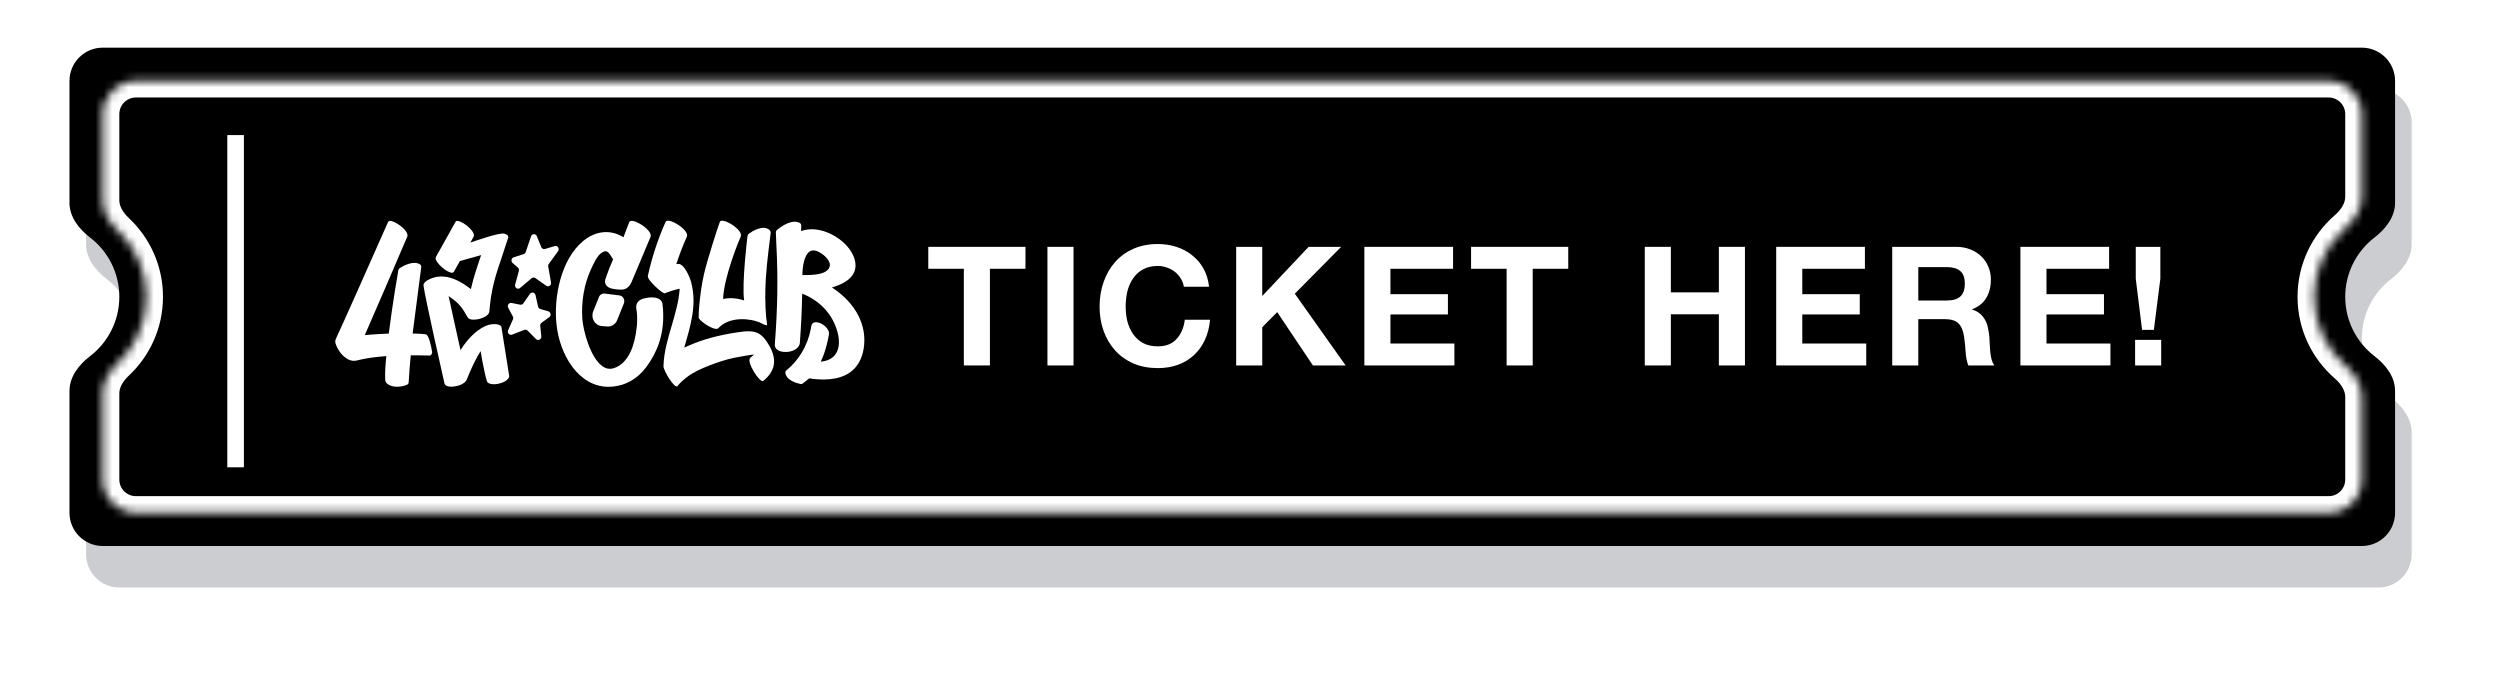 <svg width="301" height="81" viewBox="0 0 301 81" fill="none" xmlns="http://www.w3.org/2000/svg">
<g filter="url(#filter0_f_4086_1632)">
<path d="M10.366 14.738C10.366 12.529 12.157 10.738 14.366 10.738H286.366C288.575 10.738 290.366 12.529 290.366 14.738V29.422C290.366 31.117 289.235 32.563 287.891 33.595C285.748 35.24 284.366 37.828 284.366 40.738C284.366 43.649 285.748 46.236 287.891 47.882C289.235 48.914 290.366 50.36 290.366 52.055V66.738C290.366 68.947 288.575 70.738 286.366 70.738H14.366C12.157 70.738 10.366 68.947 10.366 66.738V52.055C10.366 50.36 11.497 48.914 12.842 47.882C14.985 46.236 16.366 43.649 16.366 40.738C16.366 37.828 14.985 35.24 12.842 33.595C11.497 32.563 10.366 31.117 10.366 29.422V14.738Z" fill="#000716" fill-opacity="0.2"/>
</g>
<path fill-rule="evenodd" clip-rule="evenodd" d="M8.366 9.738C8.366 7.529 10.157 5.738 12.366 5.738H24.043H284.366C286.575 5.738 288.366 7.529 288.366 9.738V24.422C288.366 26.117 287.235 27.563 285.891 28.595C283.748 30.24 282.366 32.828 282.366 35.738C282.366 38.649 283.748 41.236 285.891 42.882C287.235 43.914 288.366 45.36 288.366 47.055V61.738C288.366 63.947 286.575 65.738 284.366 65.738H12.366C10.157 65.738 8.366 63.947 8.366 61.738V47.055C8.366 45.36 9.497 43.914 10.842 42.882C12.985 41.236 14.366 38.649 14.366 35.738C14.366 32.828 12.985 30.24 10.842 28.595C9.497 27.563 8.366 26.117 8.366 24.422V9.738Z" fill="black"/>
<mask id="path-4-inside-1_4086_1632" fill="white">
<path fill-rule="evenodd" clip-rule="evenodd" d="M12.366 13.738C12.366 11.529 14.157 9.738 16.366 9.738H27.595H280.366C282.575 9.738 284.366 11.529 284.366 13.738V23.698C284.366 25.163 283.525 26.466 282.419 27.426C280.094 29.443 278.624 32.419 278.624 35.738C278.624 39.058 280.094 42.034 282.419 44.051C283.525 45.01 284.366 46.314 284.366 47.778V57.738C284.366 59.947 282.575 61.738 280.366 61.738H16.366C14.157 61.738 12.366 59.947 12.366 57.738V47.361C12.366 45.97 13.129 44.718 14.144 43.766C16.285 41.759 17.623 38.905 17.623 35.738C17.623 32.572 16.285 29.717 14.144 27.71C13.129 26.759 12.366 25.506 12.366 24.115V13.738Z"/>
</mask>
<path d="M14.144 27.71L12.776 29.17L14.144 27.71ZM14.144 43.766L12.776 42.307L14.144 43.766ZM282.419 44.051L283.729 42.54L282.419 44.051ZM282.419 27.426L281.108 25.915L282.419 27.426ZM16.366 7.738C13.053 7.738 10.366 10.425 10.366 13.738H14.366C14.366 12.634 15.262 11.738 16.366 11.738V7.738ZM27.595 7.738H16.366V11.738H27.595V7.738ZM280.366 7.738H27.595V11.738H280.366V7.738ZM286.366 13.738C286.366 10.425 283.68 7.738 280.366 7.738V11.738C281.471 11.738 282.366 12.634 282.366 13.738H286.366ZM286.366 23.698V13.738H282.366V23.698H286.366ZM280.624 35.738C280.624 33.023 281.824 30.59 283.729 28.937L281.108 25.915C278.364 28.296 276.624 31.815 276.624 35.738H280.624ZM283.729 42.54C281.824 40.887 280.624 38.454 280.624 35.738H276.624C276.624 39.662 278.364 43.181 281.108 45.562L283.729 42.54ZM286.366 57.738V47.778H282.366V57.738H286.366ZM280.366 63.738C283.68 63.738 286.366 61.052 286.366 57.738H282.366C282.366 58.843 281.471 59.738 280.366 59.738V63.738ZM16.366 63.738H280.366V59.738H16.366V63.738ZM10.366 57.738C10.366 61.052 13.053 63.738 16.366 63.738V59.738C15.262 59.738 14.366 58.843 14.366 57.738H10.366ZM10.366 47.361V57.738H14.366V47.361H10.366ZM15.623 35.738C15.623 38.329 14.531 40.662 12.776 42.307L15.511 45.226C18.04 42.856 19.623 39.481 19.623 35.738H15.623ZM12.776 29.17C14.531 30.814 15.623 33.147 15.623 35.738H19.623C19.623 31.996 18.04 28.62 15.511 26.251L12.776 29.17ZM10.366 13.738V24.115H14.366V13.738H10.366ZM15.511 26.251C14.73 25.519 14.366 24.758 14.366 24.115H10.366C10.366 26.255 11.527 27.999 12.776 29.17L15.511 26.251ZM14.366 47.361C14.366 46.719 14.73 45.958 15.511 45.226L12.776 42.307C11.527 43.478 10.366 45.221 10.366 47.361H14.366ZM281.108 45.562C281.964 46.303 282.366 47.103 282.366 47.778H286.366C286.366 45.526 285.086 43.717 283.729 42.54L281.108 45.562ZM282.366 23.698C282.366 24.374 281.964 25.173 281.108 25.915L283.729 28.937C285.086 27.76 286.366 25.951 286.366 23.698H282.366Z" fill="white" mask="url(#path-4-inside-1_4086_1632)"/>
<line x1="28.366" y1="16.264" x2="28.366" y2="56.264" stroke="white" stroke-width="2"/>
<path d="M257.066 40.92H260.206V44H257.066V40.92ZM260.106 33.56L259.326 39.72H257.906L257.146 33.56V29.72H260.106V33.56Z" fill="white"/>
<path d="M243.257 29.72H253.937V32.36H246.397V35.42H253.317V37.86H246.397V41.36H254.097V44H243.257V29.72Z" fill="white"/>
<path d="M230.963 36.18H234.403C235.123 36.18 235.663 36.02 236.023 35.7C236.383 35.38 236.563 34.86 236.563 34.14C236.563 33.447 236.383 32.947 236.023 32.64C235.663 32.32 235.123 32.16 234.403 32.16H230.963V36.18ZM227.823 29.72H235.523C236.163 29.72 236.737 29.827 237.243 30.04C237.763 30.24 238.203 30.52 238.563 30.88C238.937 31.24 239.217 31.66 239.403 32.14C239.603 32.607 239.703 33.113 239.703 33.66C239.703 34.5 239.523 35.227 239.163 35.84C238.817 36.453 238.243 36.92 237.443 37.24V37.28C237.83 37.387 238.15 37.553 238.403 37.78C238.657 37.993 238.863 38.253 239.023 38.56C239.183 38.853 239.297 39.18 239.363 39.54C239.443 39.9 239.497 40.26 239.523 40.62C239.537 40.847 239.55 41.113 239.563 41.42C239.577 41.727 239.597 42.04 239.623 42.36C239.663 42.68 239.717 42.987 239.783 43.28C239.863 43.56 239.977 43.8 240.123 44H236.983C236.81 43.547 236.703 43.007 236.663 42.38C236.623 41.753 236.563 41.153 236.483 40.58C236.377 39.833 236.15 39.287 235.803 38.94C235.457 38.593 234.89 38.42 234.103 38.42H230.963V44H227.823V29.72Z" fill="white"/>
<path d="M213.855 29.72H224.535V32.36H216.995V35.42H223.915V37.86H216.995V41.36H224.695V44H213.855V29.72Z" fill="white"/>
<path d="M198.031 29.72H201.171V35.2H206.951V29.72H210.091V44H206.951V37.84H201.171V44H198.031V29.72Z" fill="white"/>
<path d="M181.397 32.36H177.117V29.72H188.817V32.36H184.537V44H181.397V32.36Z" fill="white"/>
<path d="M164.269 29.72H174.949V32.36H167.409V35.42H174.329V37.86H167.409V41.36H175.109V44H164.269V29.72Z" fill="white"/>
<path d="M148.835 29.72H151.975V35.64L157.555 29.72H161.475L155.895 35.36L162.015 44H158.075L153.775 37.58L151.975 39.4V44H148.835V29.72Z" fill="white"/>
<path d="M142.531 34.52C142.478 34.16 142.358 33.833 142.171 33.54C141.984 33.233 141.751 32.967 141.471 32.74C141.191 32.513 140.871 32.34 140.511 32.22C140.164 32.087 139.798 32.02 139.411 32.02C138.704 32.02 138.104 32.16 137.611 32.44C137.118 32.707 136.718 33.073 136.411 33.54C136.104 33.993 135.878 34.513 135.731 35.1C135.598 35.687 135.531 36.293 135.531 36.92C135.531 37.52 135.598 38.107 135.731 38.68C135.878 39.24 136.104 39.747 136.411 40.2C136.718 40.653 137.118 41.02 137.611 41.3C138.104 41.567 138.704 41.7 139.411 41.7C140.371 41.7 141.118 41.407 141.651 40.82C142.198 40.233 142.531 39.46 142.651 38.5H145.691C145.611 39.393 145.404 40.2 145.071 40.92C144.738 41.64 144.298 42.253 143.751 42.76C143.204 43.267 142.564 43.653 141.831 43.92C141.098 44.187 140.291 44.32 139.411 44.32C138.318 44.32 137.331 44.133 136.451 43.76C135.584 43.373 134.851 42.847 134.251 42.18C133.651 41.513 133.191 40.733 132.871 39.84C132.551 38.933 132.391 37.96 132.391 36.92C132.391 35.853 132.551 34.867 132.871 33.96C133.191 33.04 133.651 32.24 134.251 31.56C134.851 30.88 135.584 30.347 136.451 29.96C137.331 29.573 138.318 29.38 139.411 29.38C140.198 29.38 140.938 29.493 141.631 29.72C142.338 29.947 142.964 30.28 143.511 30.72C144.071 31.147 144.531 31.68 144.891 32.32C145.251 32.96 145.478 33.693 145.571 34.52H142.531Z" fill="white"/>
<path d="M126.112 29.72H129.252V44H126.112V29.72Z" fill="white"/>
<path d="M116.046 32.36H111.766V29.72H123.466V32.36H119.186V44H116.046V32.36Z" fill="white"/>
<path d="M100.284 34.688L100.165 34.608L100.301 34.567C101.548 34.191 102.374 33.642 102.757 32.935C103.045 32.404 103.081 31.794 102.865 31.122C102.182 28.994 99.248 27.248 97.054 27.663C96.88 27.695 96.708 27.74 96.541 27.796L96.456 27.824L96.469 27.151C96.471 27.018 96.4 26.897 96.281 26.837C95.868 26.622 95.346 26.654 94.729 26.928C94.218 27.156 93.771 27.499 93.55 27.683C93.465 27.754 93.413 27.855 93.411 27.959L93.474 29.47C93.684 33.464 93.628 37.05 93.288 41.462C93.25 41.955 93.673 42.312 94.365 42.371C94.819 42.411 95.288 42.325 95.653 42.134C96.044 41.931 96.274 41.624 96.302 41.272C96.448 39.374 96.542 37.416 96.583 35.452L96.586 35.357L96.67 35.39C97.635 35.783 98.472 36.337 99.157 37.036C99.844 37.737 100.358 38.566 100.686 39.498C101.156 40.834 101.112 41.97 100.561 42.696C100.206 43.163 99.643 43.45 98.934 43.527L98.82 43.539L98.871 43.43C98.987 43.182 99.095 42.919 99.192 42.651C99.445 41.951 99.651 41.152 99.803 40.275C99.859 39.956 99.69 39.593 99.341 39.279C99.008 38.98 98.59 38.795 98.249 38.795C98.158 38.795 98.077 38.808 98.006 38.835C97.828 38.902 97.717 39.049 97.678 39.274C97.656 39.404 97.633 39.531 97.609 39.652C97.227 41.614 96.187 43.369 94.68 44.593C94.59 44.666 94.544 44.78 94.559 44.892C94.68 45.798 95.89 46.134 96.405 46.236C96.491 46.253 96.581 46.23 96.651 46.174L97.43 45.554L97.457 45.558C98.89 45.78 100.895 45.838 102.309 44.856C103.226 44.219 103.793 43.231 103.994 41.921C104.412 39.19 103.06 36.554 100.286 34.69M99.499 32.63C98.873 33.105 97.553 33.118 96.679 33.125H96.653L96.612 33.084V33.056C96.62 32.005 96.861 30.642 97.517 30.259C97.879 30.047 98.365 30.149 98.959 30.56C99.543 30.964 99.91 31.477 99.918 31.899C99.923 32.173 99.786 32.412 99.499 32.63Z" fill="white"/>
<path d="M84.147 38.328C84.465 38.801 85.655 39.579 86.223 39.599H86.245C86.424 39.602 86.506 39.502 86.626 39.383C87.275 38.732 88.227 38.478 89.099 38.434C89.549 38.412 90 38.449 90.444 38.527C90.77 38.584 91.091 38.673 91.402 38.791C91.685 38.899 91.928 39.09 92.228 39.153C92.345 39.178 92.371 39.117 92.354 39.008C92.309 38.719 92.269 38.432 92.242 38.141C92.105 36.594 92.115 35.036 92.209 33.488C92.277 32.385 92.396 31.288 92.525 30.193C92.555 29.948 92.787 28.069 92.787 28.069C92.805 27.919 92.751 27.766 92.637 27.675C91.838 27.041 90.594 27.828 90.169 28.134C90.074 28.202 90.012 28.31 89.996 28.43C89.996 28.43 89.292 34.187 89.595 36.173C88.51 35.814 87.63 35.873 87.061 35.996C87.164 33.325 88.945 29.013 89.185 28.472C89.534 27.686 86.948 26.093 86.672 26.713C86.534 27.023 85.139 31.311 84.752 33.04C84.472 34.29 84.312 35.517 84.191 36.769C84.141 37.288 84.118 37.771 84.121 38.242V38.29L84.147 38.328Z" fill="white"/>
<path d="M72.795 35.346C72.503 35.309 72.222 35.482 72.109 35.769L71.422 37.496C71.105 38.296 71.621 39.188 72.441 39.255L73.104 39.31C73.622 39.353 74.107 39.042 74.308 38.538L75.114 36.533C75.285 36.105 75.02 35.623 74.583 35.569L72.795 35.346Z" fill="white"/>
<path d="M76.598 36.995C76.598 36.995 76.599 36.995 76.601 36.998C76.601 36.996 76.601 36.995 76.601 36.994H76.598V36.995Z" fill="white"/>
<path d="M79.849 37.778C79.848 37.377 79.814 36.98 79.761 36.583C79.718 36.288 79.466 35.705 78.145 35.818C78.085 35.822 77.477 35.922 77.257 36.021C77.108 36.087 76.964 36.177 76.848 36.299C76.762 36.39 76.695 36.499 76.652 36.619C76.626 36.694 76.606 36.772 76.6 36.852C76.581 37.084 76.642 37.309 76.668 37.537C76.794 38.66 76.659 39.883 76.391 40.973C76.15 41.954 75.744 42.955 75.022 43.652C74.692 43.97 74.299 44.21 73.868 44.337C73.384 44.479 72.935 44.39 72.494 44.066C71.05 43.001 70.22 39.8 70.115 38.403C69.962 36.352 70.326 34.239 71.141 32.45L71.184 32.357C71.471 31.726 71.904 30.773 72.44 30.432C73.031 30.056 73.225 30.23 73.816 31.222C73.383 32.229 73.261 32.538 72.898 33.579C72.729 34.063 72.955 34.492 73.485 34.698C73.678 34.773 74.716 34.97 75.196 34.816C75.563 34.699 75.869 34.368 76.022 33.998L78.324 28.525C78.677 27.723 76.046 26.101 75.765 26.733C75.609 27.085 75.231 28.154 75.071 28.565C73.524 27.602 71.73 27.763 70.208 29.024C67.537 31.238 66.669 35.734 66.993 38.977C67.37 42.751 69.682 46.572 73.271 46.572C73.431 46.572 73.593 46.565 73.758 46.549C75.374 46.397 76.726 45.62 77.776 44.238C79.119 42.472 79.929 40.31 79.847 37.776" fill="white"/>
<path d="M60.378 39.399C60.345 39.265 60.252 39.178 60.126 39.129C59.956 39.057 59.779 39.022 59.596 39.022C59.134 39.004 58.653 39.13 58.242 39.349C57.266 39.869 56.459 40.694 55.808 41.61C55.682 41.787 55.562 41.967 55.445 42.15C55.372 41.832 54.179 36.466 54.011 35.645C54.855 36.27 55.397 36.561 56.169 37.979C56.299 38.215 56.332 38.257 56.404 38.321C56.6 38.494 56.883 38.489 57.124 38.482C57.47 38.473 57.813 38.392 58.133 38.257C58.413 38.138 58.726 37.984 58.861 37.681C58.897 37.603 58.917 37.518 58.925 37.431C59.017 36.293 59.184 35.166 59.459 34.06C59.729 32.978 60.09 31.925 60.446 30.872C60.696 30.133 60.942 29.394 61.177 28.65C61.28 28.325 60.933 28.177 60.7 28.127C60.102 28 57.392 28.941 56.629 29.209C56.82 28.868 56.964 28.608 57.02 28.502C57.291 27.99 56.15 26.978 55.397 26.679C55.26 26.619 55.138 26.588 55.04 26.594C54.957 26.599 54.891 26.631 54.853 26.697C54.779 26.823 52.778 30.393 52.5 30.911C52.448 31.007 52.433 31.123 52.469 31.227V31.229C52.744 32.025 54.37 33.194 54.636 32.736C54.648 32.713 54.984 32.121 55.375 31.43L57.929 30.713C57.469 32.064 57.007 33.416 56.692 34.81C56.162 34.39 55.59 34.019 54.99 33.736C54.033 33.285 52.956 33.112 51.949 33.514C51.811 33.569 51.673 33.629 51.544 33.703C51.393 33.791 51.219 33.899 51.111 34.043C51.001 34.191 50.976 34.229 50.996 34.404C51.155 35.756 53.364 45.492 53.52 46.182C53.567 46.392 53.842 46.497 54.009 46.527C54.278 46.577 54.549 46.559 54.817 46.512C55.102 46.461 55.403 46.381 55.657 46.231C55.871 46.105 56.094 45.959 56.193 45.709C56.594 44.702 57.04 43.711 57.566 42.77C57.663 42.602 57.761 42.435 57.865 42.271C57.866 42.278 58.218 44.508 58.618 45.883C58.68 46.096 58.931 46.189 59.107 46.228C59.413 46.296 59.796 46.261 60.096 46.182C60.409 46.1 60.752 45.989 61.005 45.77C61.148 45.646 61.341 45.463 61.302 45.234C61.216 44.716 60.38 39.418 60.376 39.399" fill="white"/>
<path d="M51.269 40.253C50.754 40.18 49.681 40.153 49.681 40.153C49.681 40.153 50.714 32.193 50.719 32.15C50.736 32.024 50.678 31.902 50.568 31.832C50.225 31.613 49.767 31.59 49.206 31.764C48.746 31.907 48.333 32.148 48.127 32.28C48.037 32.338 47.977 32.428 47.963 32.526C47.956 32.565 47.273 36.449 46.808 40.156V40.162H46.801C46.625 40.166 44.72 40.259 43.932 40.35L43.918 40.352L43.924 40.339C44.411 39.256 47.8 31.41 49.032 28.499C49.081 28.383 49.073 28.246 49.01 28.091C48.792 27.562 47.926 26.897 47.325 26.678C47.173 26.617 47.045 26.591 46.944 26.6C46.839 26.61 46.763 26.655 46.72 26.735C46.718 26.738 46.714 26.748 46.59 27.029C44.581 31.569 41.111 39.387 40.455 40.761C40.374 40.931 40.347 41.117 40.38 41.284C40.389 41.334 40.535 41.751 40.622 41.898C40.853 42.333 41.146 42.703 41.468 42.966C41.821 43.254 42.132 43.4 42.479 43.438C42.52 43.442 42.562 43.444 42.605 43.444C42.754 43.444 42.89 43.418 42.993 43.395C43.075 43.375 43.157 43.356 43.24 43.337L43.247 43.336C43.42 43.295 43.6 43.252 43.78 43.217C44.311 43.113 44.888 43.029 45.545 42.96C45.852 42.928 46.174 42.9 46.502 42.875H46.511L46.51 42.884C46.43 43.786 46.342 44.6 46.375 45.507C46.381 45.685 46.37 45.917 46.488 46.059C46.744 46.368 47.119 46.504 47.497 46.545C47.926 46.592 48.373 46.541 48.787 46.411C48.885 46.379 48.978 46.34 49.071 46.292C49.159 46.235 49.2 46.128 49.206 46.022C49.214 45.888 49.308 44.545 49.323 44.268C49.343 43.92 49.46 42.78 49.46 42.78C49.46 42.78 51.135 42.773 51.708 42.806C51.785 42.81 51.849 42.785 51.9 42.731C51.978 42.648 52.046 42.544 52.027 42.395C51.954 41.828 51.636 40.305 51.268 40.254" fill="white"/>
<path d="M63.294 30.349L63.939 28.454C64.053 28.118 64.499 28.103 64.633 28.432L65.17 29.754C65.245 29.936 65.435 30.032 65.615 29.977L66.793 29.626C67.139 29.523 67.41 29.943 67.191 30.244L66.074 31.781C66.009 31.87 65.983 31.983 66.003 32.093L66.342 34.003C66.403 34.344 66.043 34.596 65.769 34.404L64.447 33.478C64.312 33.383 64.134 33.391 64.007 33.498L62.617 34.673C62.333 34.913 61.925 34.627 62.025 34.257L62.47 32.62C62.511 32.47 62.463 32.307 62.348 32.208L61.72 31.663C61.49 31.463 61.563 31.074 61.848 30.982L63.053 30.592C63.165 30.556 63.254 30.466 63.294 30.349Z" fill="white"/>
<path d="M63.008 36.528L63.802 35.385C63.992 35.111 64.4 35.198 64.474 35.529L64.786 36.916C64.818 37.059 64.921 37.171 65.055 37.209L66.009 37.481C66.321 37.57 66.39 38.003 66.124 38.195L65.207 38.856C65.093 38.938 65.031 39.081 65.045 39.226L65.171 40.493C65.207 40.862 64.789 41.079 64.534 40.823L63.524 39.804C63.42 39.699 63.268 39.665 63.133 39.717L61.653 40.291C61.336 40.414 61.036 40.069 61.181 39.747L61.758 38.46C61.811 38.343 61.805 38.207 61.745 38.093L61.19 37.062C61.031 36.767 61.273 36.41 61.59 36.474L62.633 36.684C62.776 36.714 62.922 36.653 63.009 36.528" fill="white"/>
<path d="M90.918 39.983C90.434 39.852 89.921 39.869 89.428 39.928C88.392 40.05 87.369 40.24 86.352 40.477C85.853 40.594 85.359 40.729 84.869 40.881C84.026 41.145 83.196 41.48 82.387 41.853C83.107 39.286 83.95 36.77 83.218 33.99C83.062 33.395 82.373 31.713 81.634 31.775C81.564 31.781 81.497 31.789 81.428 31.796C81.792 30.673 82.215 29.572 82.698 28.492C83.053 27.697 80.42 26.087 80.139 26.713C79.205 28.803 78.492 30.973 78 33.224C77.894 33.712 79.811 35.412 80.046 35.315C80.634 35.073 81.227 34.889 81.832 34.757C81.65 37.805 80.013 40.858 79.891 43.903C79.89 43.905 79.889 43.908 79.888 43.911C79.889 43.913 79.89 43.914 79.891 43.915C79.889 43.978 79.885 44.041 79.884 44.103C79.875 44.624 81.266 46.923 81.585 46.472C81.948 45.959 82.828 45.281 83.273 45.012C84.169 44.472 85.162 44.085 86.135 43.734C87.097 43.387 88.081 43.108 89.087 42.949C89.55 42.876 90.173 42.742 90.792 42.683C90.63 42.839 90.468 42.975 90.333 43.084C89.801 43.516 91.504 46.182 91.9 45.86C93.331 44.699 93.577 43.33 92.656 41.685C92.25 40.961 91.729 40.202 90.917 39.983" fill="white"/>
<defs>
<filter id="filter0_f_4086_1632" x="0.366" y="0.738" width="300" height="80" filterUnits="userSpaceOnUse" color-interpolation-filters="sRGB">
<feFlood flood-opacity="0" result="BackgroundImageFix"/>
<feBlend mode="normal" in="SourceGraphic" in2="BackgroundImageFix" result="shape"/>
<feGaussianBlur stdDeviation="5" result="effect1_foregroundBlur_4086_1632"/>
</filter>
</defs>
</svg>
